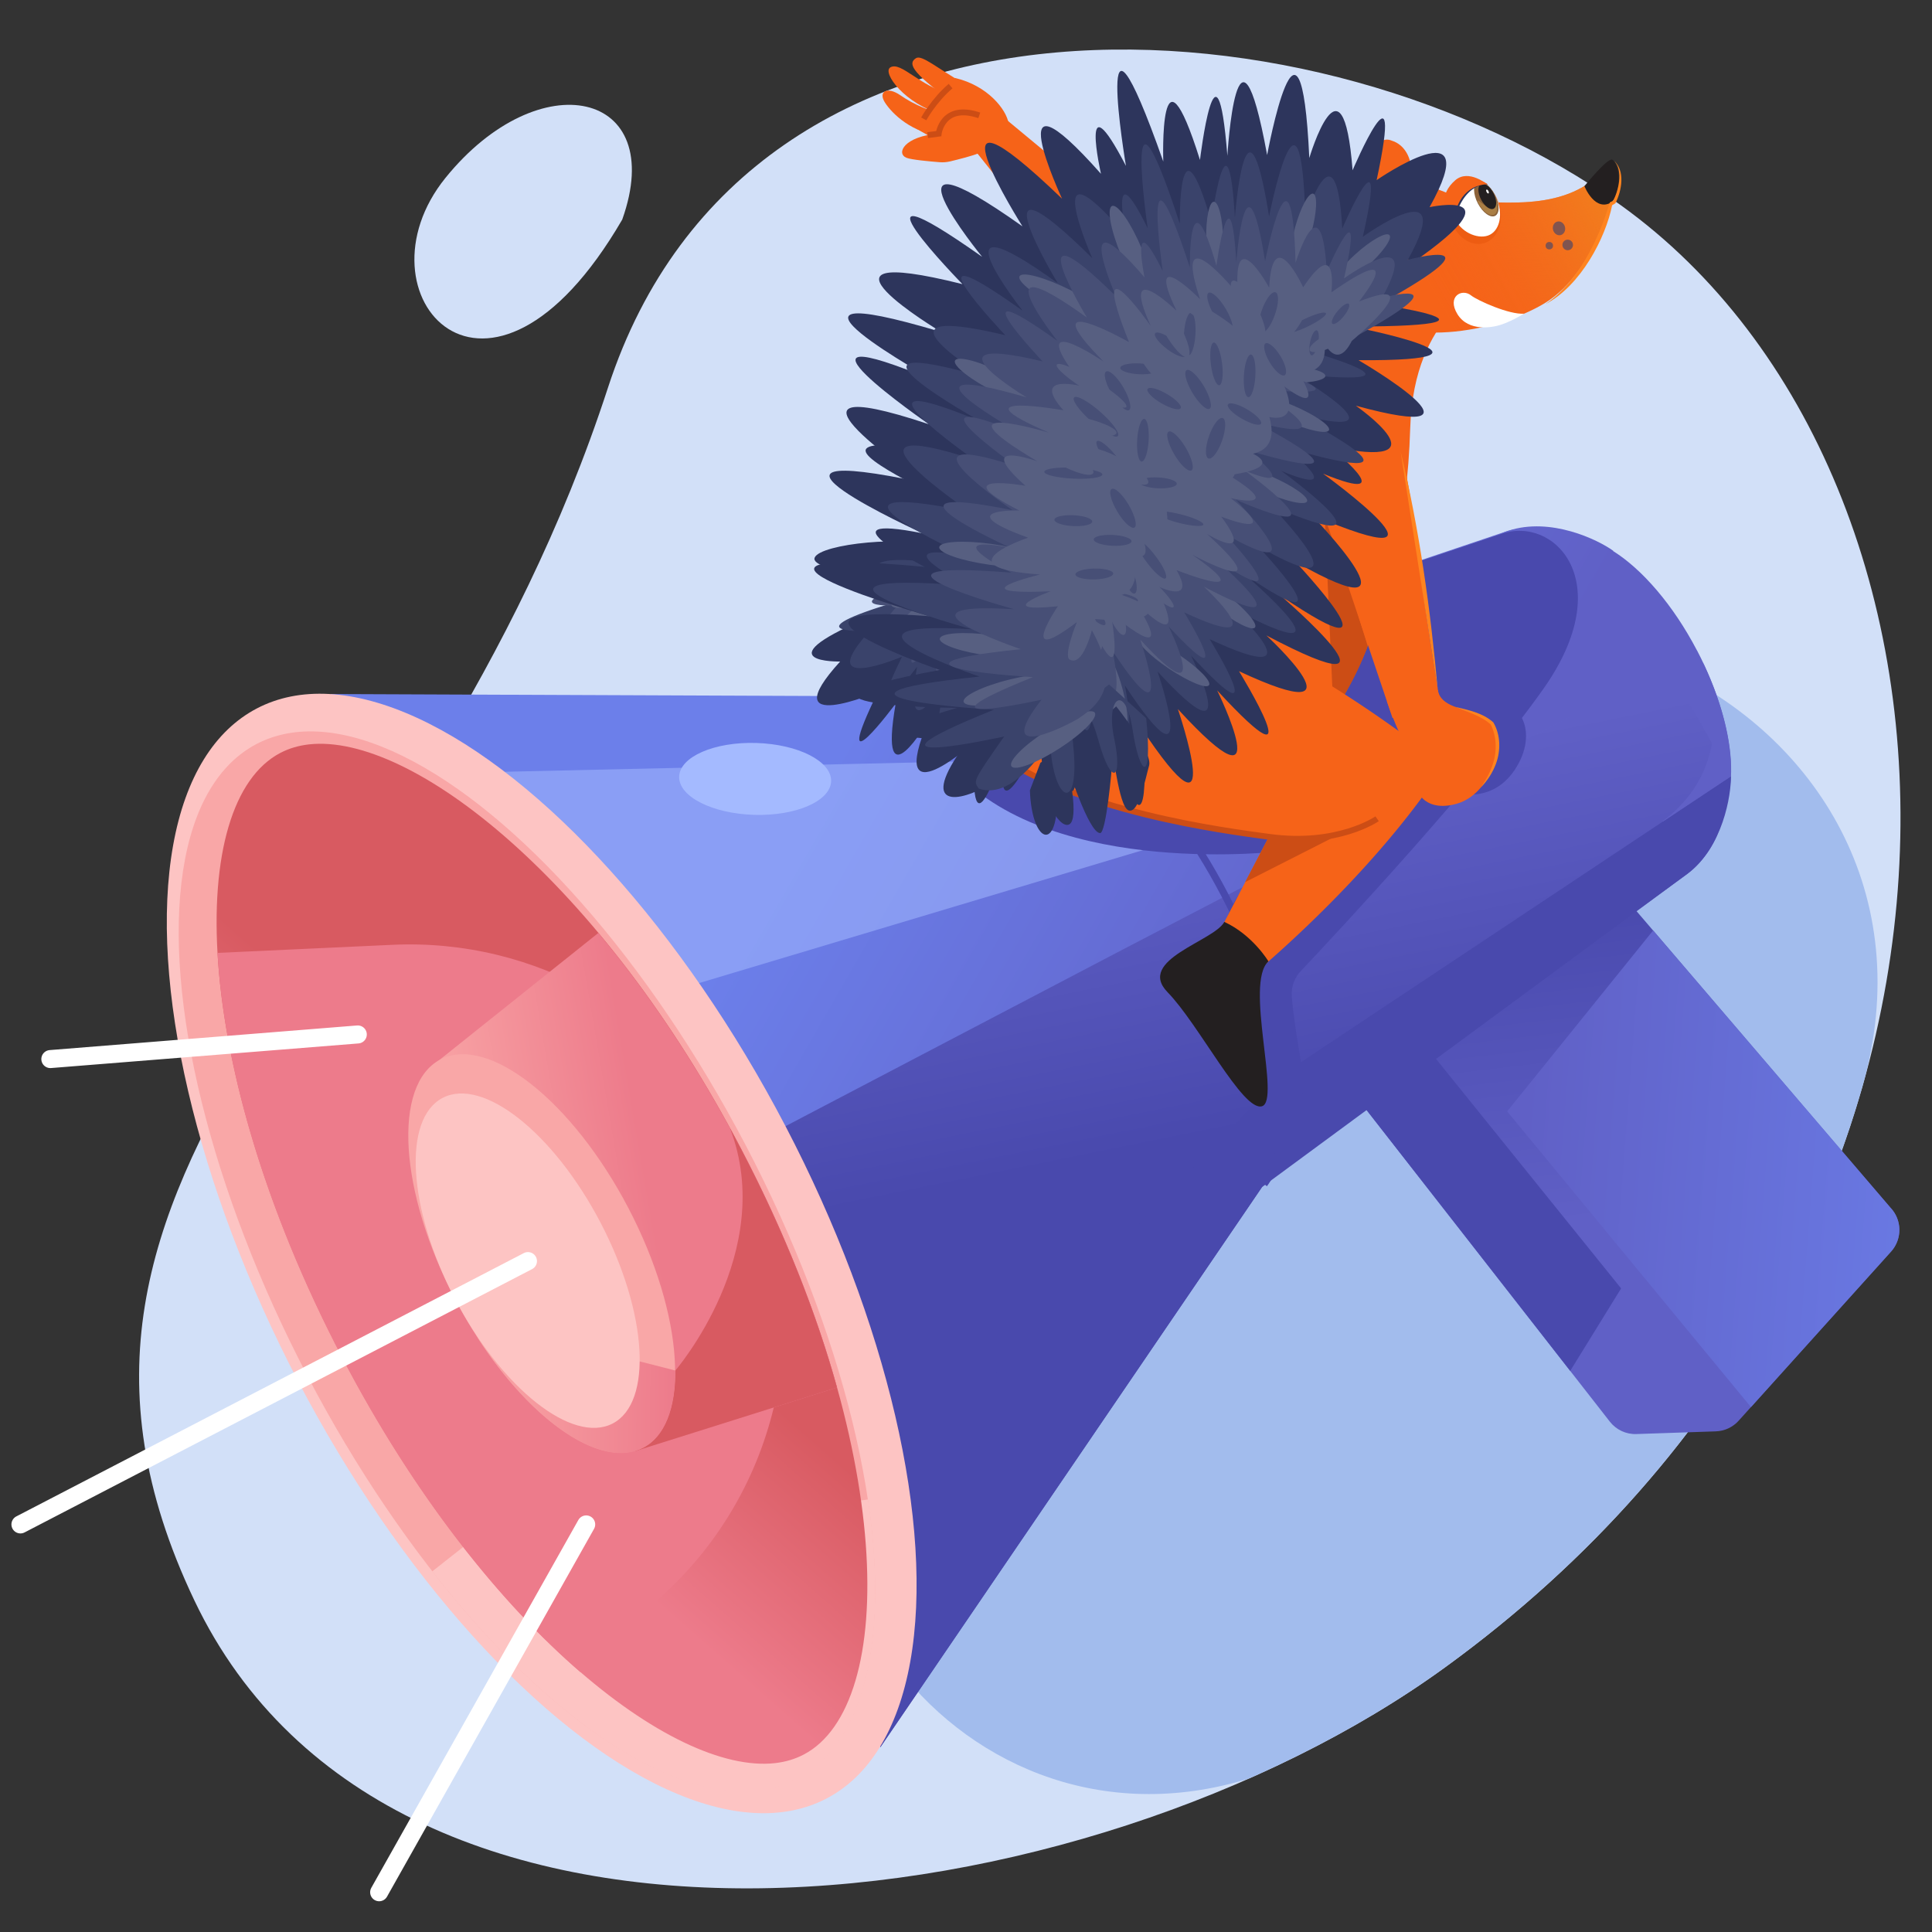 <svg xmlns="http://www.w3.org/2000/svg" xmlns:xlink="http://www.w3.org/1999/xlink" viewBox="0 0 208 208" xmlns:v="https://vecta.io/nano"><rect x="0" y="0" width="208" height="208" fill="#333333" stroke="none"/><style><![CDATA[.c{isolation:isolate}.j{fill:#f66318}.k{fill:#575f81}.l{fill:#474f76}.m{stroke-miterlimit:10}.n{fill:#2d355c}.o{fill:#4949ad}.p{fill:#fdc4c3}.q{fill:#231f20}.r{fill:#3a436b}]]></style><defs><linearGradient id="A" x1="170.841" y1="96.418" x2="174.864" y2="130.897" xlink:href="#O"><stop offset="0" stop-color="#4949ad"/><stop offset="1" stop-color="#6060c6"/></linearGradient><linearGradient id="B" x1="216.266" y1="128.404" x2="163.859" y2="124.33" xlink:href="#O"><stop offset="0" stop-color="#6c7fea"/><stop offset="1" stop-color="#6060c6"/></linearGradient><linearGradient id="C" x1="89.673" y1="81.952" x2="143.4" y2="112.893" xlink:href="#B"/><linearGradient id="D" x1="124.797" y1="123.43" x2="117.625" y2="87.965" xlink:href="#A"/><linearGradient id="E" x1="61.258" y1="131.668" x2="45.015" y2="150.103" xlink:href="#O"><stop offset="0" stop-color="#d85a61"/><stop offset="1" stop-color="#ed7b8b"/></linearGradient><linearGradient id="F" x1="47.528" y1="131.56" x2="69.764" y2="127.756" xlink:href="#O"><stop offset="0" stop-color="#f9a7a7"/><stop offset="1" stop-color="#ed7b8b"/></linearGradient><linearGradient id="G" x1="51.355" y1="150.146" x2="72.663" y2="150.391" xlink:href="#F"/><linearGradient id="H" x1="178.28" y1="13.974" x2="152.499" y2="28.829" xlink:href="#O"><stop offset=".09" stop-color="#f2841e"/><stop offset=".18" stop-color="rgba(241, 131, 30, .98)" stop-opacity=".98"/><stop offset=".3" stop-color="rgba(241, 129, 30, .91)" stop-opacity=".91"/><stop offset=".43" stop-color="rgba(241, 126, 31, .8)" stop-opacity=".8"/><stop offset=".57" stop-color="rgba(240, 121, 32, .66)" stop-opacity=".66"/><stop offset=".71" stop-color="rgba(240, 116, 33, .46)" stop-opacity=".46"/><stop offset=".87" stop-color="rgba(239, 109, 34, .23)" stop-opacity=".23"/><stop offset="1" stop-color="#ef6724" stop-opacity="0"/></linearGradient><path id="I" d="M151.43 19.5c2.07-.19 4.84 2.08 8.35 2.24 3.5.16 6.43.13 9.12-.89s4.71-3.25 5-2.46-1.59 10.62-7.65 14.28c-4.46 2.68-14.26 5.2-20.59.55s-2.41-12.95 5.78-13.72z"/><path id="J" d="M129.81 48.38c.06-.26-.62-.65-1.52-.88s-1.67-.21-1.74.05c-.06.26.62.65 1.52.88s1.68.21 1.74-.05z"/><path id="K" d="M118.9 61.65c.19-.19-.22-.84-.91-1.46s-1.4-.97-1.58-.78.22.84.91 1.46 1.4.97 1.58.78z"/><path id="L" d="M121 68.35c.4-.12.28-1.38-.27-2.82s-1.32-2.5-1.71-2.38c-.4.12-.28 1.38.27 2.82s1.32 2.5 1.71 2.38z"/><path id="M" d="M102.82 38.82c-.28.55 1.74 2.12 4.5 3.5s5.22 2.05 5.5 1.49-1.74-2.12-4.5-3.5-5.22-2.05-5.5-1.49z"/><path id="N" d="M127.94 38.26c.34.04.68-.96.76-2.23s-.13-2.33-.47-2.36-.68.96-.76 2.23.13 2.33.47 2.36z"/><linearGradient id="O" gradientUnits="userSpaceOnUse"/></defs><path d="M174.45,22.06c41.11,29.47,45.08,111.03-18.9,157.47-38.38,27.85-113.14,37.93-134.63-7.24C-1.55,125.06,45.5,103,65.46,41.72,80.79-5.35,142.49-.85,174.45,22.06Z" fill="#d2e0f8"/><path d="M133.69 191.71l.74-.22c7.74-3.42 14.91-7.46 21.12-11.97 23.99-17.41 38.43-39.77 44.94-62.46 11.98-41.8-44.54-67.74-68.95-31.75l-36.2 53.37c-18.25 26.91 7.1 62.04 38.34 53.03z" fill="#a2bced"/><path d="M173.25,94.66l30.28,35.37c1.25,1.31,1.27,3.36.06,4.71l-16.41,18.22c-.63.7-1.52,1.11-2.46,1.14l-8.55.29c-1.11.04-2.17-.46-2.85-1.33l-29.77-38.13,29.7-20.28Z" fill="url(#A)"/><path d="M174.53 138.71l-22.71-28.16-8.26 4.39 25.49 32.65 5.48-8.88z" class="o"/><path d="M162.26 119.65l26.25 31.84 15.09-16.75a3.48 3.48 0 0 0-.06-4.71l-25.56-29.86-15.71 19.47z" fill="url(#B)"/><ellipse cx="171.3" cy="76.01" rx="9.35" ry="20.9" transform="matrix(.886 -.463 .463 .886 -15.73 87.96)" fill="#5e7be7"/><path d="M182.71 70.05c-2.58-4.94-5.93-8.77-9.02-10.71l-.02-.05c-1.62-1.17-6.72-3.66-11.29-2.15l-53.05 17.88h0l-73.74-.3 22.76 60.26 62.04-32.31 48.69-25.5c4.4 8.42 11.02 13.65 14.78 11.68s3.25-10.39-1.15-18.81z" fill="url(#C)"/><path d="M182.38,76.6c-1.56-2.75-5.01-3.77-7.82-2.32l-2.96,1.53h0l-51.3,26.72-61.96,32.45,36.45,53.11,41.55-60.98,45.32-33.03c.86-.64,1.56-1.42,2.15-2.26,2.48-3.57,2.5-8.32.34-12.1l-1.78-3.13Z" fill="url(#D)"/><path d="M95.58,160.02l-8.14,17.36,7.35,10.71,41.08-60.29,45.79-33.72c3.85-2.89,4.72-8.5,4.69-10.5l-48.24,32.07-42.53,44.37Z" class="o"/><path d="M121.13,81.57c2.9,2.85,2.86,1.58,6.44,8.6l-54.65,16.37-18.59-23.45,66.79-1.51Z" fill="#a4baff" opacity=".54"/><ellipse cx="58.34" cy="134.99" rx="29.62" ry="66.23" transform="matrix(.886 -.463 .463 .886 -55.87 42.36)" class="p"/><ellipse cx="56.75" cy="135.82" rx="26.67" ry="62.85" transform="matrix(.886 -.463 .463 .886 -56.44 41.72)" fill="#f9a7a7"/><path d="M46.53,169.18c13.97,17.92,29.59,27.43,39.32,22.35,7.39-3.86,9.81-15.31,7.61-30.1l-7.31,1.02-34.23,2.48-5.39,4.25Z" class="p"/><path d="M83.43,189.82c-11.05,1.22-31.48-14.76-46.56-43.62-16.6-31.78-16.85-59.84-6.69-65.14.94-.49,1.95-.79,3.09-.92,11.05-1.22,31.48,14.76,46.56,43.62,16.6,31.78,16.85,59.84,6.69,65.14-.94.49-1.95.79-3.09.92Z" fill="url(#E)"/><path d="M62.51 180.04l9.23-8.65c12.99-12.17 16.45-31.52 8.24-47.31l-.16-.31-.51-.97c-7.24-13.6-21.68-21.8-37.08-21.08l-18.81.87c.67 11.81 4.87 27.22 13.45 43.63 7.8 14.92 17.03 26.39 25.65 33.83z" fill="#ed7b8b"/><g class="o"><path d="M161.62 57.49c5.69-2.02 12.66 5.1 4.6 16.59-6.95 9.9-22.12 26.17-26.18 30.47-.66.69-1 1.61-.97 2.57.05 1.53.84 6.54 1.13 7.87.77 3.55-1.57 7.97-4.35 4.11-1.05-1.46-2.87-8.3-3.88-11.63-3.19-10.57 6.17-15.85 6.17-15.85s-24.5 3.04-35.26-8.55l6.43-8.04"/><path d="M155.99 85.18s4.36 1.74 7.06-2.26.78-8.18-3.59-7.49l-3.47 9.75z"/></g><path d="M64.42,100.44l-17.44,13.94,21.37,41.86,21.77-6.86c-2.21-7.95-5.6-16.63-10.29-25.61-4.76-9.1-10.05-16.92-15.41-23.33Z" fill="url(#F)"/><path d="M90.11 149.38c-2.21-7.95-5.6-16.63-10.29-25.61l-1.23-2.31c5.12 13.31-5.88 26.09-5.88 26.09l-4.36 8.69 21.77-6.86h0z" fill="#d85a61"/><ellipse cx="58.34" cy="134.99" rx="10.54" ry="23.57" transform="matrix(.886 -.463 .463 .886 -55.87 42.36)" fill="#f9a7a7"/><path d="M72.71,147.55l-3.8-.97-17.47-2.54c5.84,9.02,13.32,14.19,17.82,11.83,2.34-1.22,3.47-4.28,3.45-8.32Z" fill="url(#G)"/><ellipse cx="56.84" cy="135.77" rx="8.85" ry="19.78" transform="matrix(.886 -.463 .463 .886 -56.41 41.75)" class="p"/><path d="M136.09,127.48c4.04-5.44,2.47-18.3-4.25-31.17-6.53-12.51-15.85-21.02-22.58-21.29" fill="none" stroke="#4949ad" stroke-width=".77" class="m"/><path d="M179.01 88.42s.03.02.04.02l7.29-4.85c.16-3.18-.76-7.35-2.72-11.66l-.23-.5c-.02-.04-.04-.09-.06-.13 2.01 5.3 2.04 12.34-4.32 17.11z" fill="#6060c6"/><path d="M103.64,52.54s-16.25,20.17,9.44,31.74c4.79,2.16,9.44,3.47,13.31,3.29,16.9-.78,24.85-21.86,25.43-41.38.38-13.03,8.54-14.12,6.55-17.13-6-9.08-10.67-9.07-12.08-8.93-15.6,1.59-32.46,16.55-42.65,32.4Z" class="j"/><path d="M142.56,54.28l1,22.44s2.32-3.36,3.69-7.16l-4.69-15.28Z" fill="#cc4d15"/><g class="j"><path d="M155.1,76.13s-1.91-11.54-2.93-20.08c-1.07-8.95-2.95-13.81-7.27-12.48-2.55,1.06-4.41,7.1-1.4,14.56.05.31,6.42,19.17,6.42,19.17l5.18-1.17Z"/><path d="M154.79 74.26c.32 1.87 2.55 1.86 5.16 3.09s1.03 7.97-3.08 9.17c-3.49 1.02-5.27-1.32-4.34-4.57 0 0-1.35-1.05-3.21-6.44l5.47-1.24z"/></g><path d="M154.79 74.26l-4-25.66c2.03 8.43 3.22 17.04 4 25.66h0zm1.82 1.83c1.45.35 3 .64 4.16 1.68.79 1.34.81 3.04.28 4.47-.36.95-.91 1.8-1.6 2.51.56-.82 1.03-1.69 1.31-2.61.42-1.33.36-2.91-.27-4.14-1.05-.96-2.57-1.37-3.88-1.91h0z" fill="#ff841f"/><path d="M120.96 76.08l-.84 1c-3.03 3.61-3.18 8.95 1.38 10.16 4.54 1.21 11.6 2.61 15.11 2.86l-5.88 11.24 4.15 3.61s10.63-8.71 18.38-19.33a4.01 4.01 0 0 0-.84-5.57 134.03 134.03 0 0 0-10.93-7.35 16.01 16.01 0 0 0-20.54 3.39z" class="j"/><path d="M131.81,99.25c-1.09,2.08-9.51,4.08-6.11,7.57s8.1,12.86,10.16,12.28-1.91-13.24.7-15.6c0,0-1.69-2.84-4.75-4.25Z" class="q"/><path d="M144.57,89.63l-10.52,5.34,2.55-4.87c2.33.37,5.02.17,7.97-.46Z" fill="#cc4d15"/><path d="M136.6 90.09c-4.54-.63-20.97-2.65-30.19-9.51m41.85 7.57s-4.26 2.97-11.66 1.94" fill="none" stroke="#cc4d15" stroke-width=".63" class="m"/><g class="j"><path d="M108.58,13.27l-3.23,3.23c-1.99,0-4.92-1.55-6.95-2.82l3.14-2.83,1.26-2.46c3.55.82,5.56,3.43,5.78,4.88"/><path d="M103.76 8.98c-2.85-1.63-4.52-3.11-5.14-2.72-.82.52-.72 1.38 3.84 4.65 0 0 1.03-.61 1.31-1.93zm-2.22 5.71c-3.39-.36-5.49-2.45-6.26-3.64s.22-1.79 1.66-.79 3.41 1.88 5.27 2.08l-.67 2.35zm6.16-2.35l19.45 16.13-6.34 7.57-16.35-20.48 3.24-3.22z"/><path d="M102.3 10.11c-3.28-.83-5.3-3.52-6.44-2.86-.95.55 1.61 4.01 5.56 5.04l.88-2.18zm3.05 6.39c-.58.26-2.16.66-3.03.87-.39.09-.79.13-1.19.09-1.02-.08-3.01-.26-3.53-.47-1.17-.47-.25-2.32 3.47-2.61 0 0 .71-2.47 2.96-2.43s3.85 3.05 1.32 4.54z"/></g><path d="M99.45 12.8s1.1-2.01 2.89-3.53m3.09 3.15c-3.97-1.34-4.37 1.97-4.37 1.97l-1.19.16" fill="none" stroke="#cc4d15" stroke-width=".63" class="m"/><g class="j"><path d="M119.37,35.36c.85-.33.6-.08,0,0h0Z"/><use xlink:href="#I"/></g><use xlink:href="#I" fill="url(#H)"/><path d="M170.58,20.04s2.48-3.07,2.99-2.85,1.29,2.3.05,4.51c-1.88,1.28-3.04-1.66-3.04-1.66Z" class="q"/><path d="M173.72 17.25c1.28 1.12.89 3.28.19 4.64l-.35.21c-.69 3.49-3.37 8.66-7.17 10.64 1.83-1.25 3.21-2.99 4.33-4.86 1.11-1.91 1.97-3.97 2.6-6.09.05-.03.29-.15.35-.18.51-.91 1.19-3.26.05-4.36h0z" fill="#ff841f"/><g fill="#81544f"><ellipse cx="167.89" cy="24.58" rx=".66" ry=".75" transform="matrix(.97 -.242 .242 .97 -.96 41.37)"/><circle cx="166.8" cy="26.45" r=".4"/><circle cx="168.78" cy="26.37" r=".57"/></g><g class="j"><path d="M149.95,15.19s4.01.99.8,8.92l-4.28.91,1.07-3.29,2.41-6.54Z"/><path d="M150.34,23.7c-.03-1.48.93-2.92,1.38-4.13.89-2.42-2.26-6.33-3.59-3.62-.69,1.38-.47,3.39-.54,4.7l2.75,3.05Z"/></g><ellipse cx="158.74" cy="22.83" rx="2.74" ry="3.52" transform="matrix(.96 -.281 .281 .96 -.02 45.49)" fill="#e8580e" opacity=".62"/><path d="M158,19.44c1.18-.41,2.62.58,3.23,2.21.61,1.64.14,3.3-1.03,3.71s-3.04-.39-3.65-2.02c-.61-1.64.28-3.48,1.45-3.9Z" fill="#fff"/><ellipse cx="160.02" cy="21.49" rx="1.03" ry="2.05" transform="matrix(.886 -.464 .464 .886 8.27 76.63)" fill="#8b6239"/><path class="c" d="M160.85,21.08c.46.91.46,1.82,0,2.03s-1.21-.34-1.67-1.24c-.46-.91.79.64,1.26.42.46-.22-.04-2.12.42-1.21Z" fill="#dba756" opacity=".4"/><ellipse cx="160.12" cy="21.22" rx=".75" ry="1.49" transform="matrix(.886 -.464 .464 .886 8.41 76.64)" class="q"/><ellipse cx="160.17" cy="20.55" rx=".11" ry=".23" transform="matrix(.886 -.463 .463 .886 8.72 76.57)" fill="#fff"/><path d="M160.18,19.9s-4.55-1.77-3.66,4.68c-1.28-1.81-1.58-3.67.16-5.18,1.45-1.25,3.5.5,3.5.5Z" class="j"/><path d="M160.16 19.84c-1.01 0-1.97.57-2.69 1.7a7.21 7.21 0 0 0-1.04 3.04s-1.11-2.54.1-3.95c2.01-1.69 3.64-.79 3.64-.79" class="n"/><path d="M160.16,19.84c-1.7.01-3.69,1.28-3.7,4.92,0,0-1.77-2.78.02-4.57,1.83-1.82,3.68-.35,3.68-.35" class="j"/><path d="M164.08,33.77c-1.56.13-5.01-1.41-5.71-1.97-.98-.78-2.62.12-1.47,2.01,1.22,2,3.91,1.35,4.22,1.28,1.3-.29,2.96-1.32,2.96-1.32Z" fill="#fff"/><g class="n"><path d="M101.12 58.91c-3.36-1.32-12.78-.38-13.41 1.12-.63 1.51 9.48 2.53 13.39 3.58l.02-4.71zm4.11 7.22c-3.36-1.32-12.78-.38-13.41 1.12s9.48 2.53 13.39 3.58l.02-4.71z"/><path d="M106 60.59c-3.36-1.32-12.78-.38-13.41 1.12-.63 1.51 9.48 2.53 13.39 3.58l.02-4.71zm.53-9.25c-2.79-2.26-12.15-4.26-13.25-3.05-1.1 1.22 8.27 5.27 11.68 7.45l1.57-4.4z"/></g><path d="M107.94 62.87c-2.95-2.05-12.43-3.36-13.44-2.07s8.64 4.65 12.19 6.57l1.25-4.5z" class="r"/><path d="M137.29 28.76s5.08-1.09 7.27-.92c4.02.3 13.38 2.34.59 4.43 0 0 21.72 2.84.42 2.89 0 0 18.99 3.72.69 3.62 0 0 15.98 9.32-.29 4.9 0 0 10.28 7.16-2.94 4.34 0 0 8.4 6.65-.58 2.98 0 0 16.52 11.97-1.31 4.39 0 0 13.16 13.53-1.67 5.1 0 0 12.4 13.15-1.57 3.66 0 0 15.29 13.13-1.56 4.26 0 0 11.48 10.59-2.95 3.85 0 0 8.52 13.85-2.35 2.07 0 0 7.02 14.27-4.23 2.01 0 0 5.65 16.55-4.11 1.77 0 0 2.74 13.89-3.99 1.54 0 0-.22 9.1-2.38.28 0 0-.6 11.6-2.12.31 0 0-1.53 11.45-2.23-.81 0 0-5.65 12.49-3.59.45 0 0-4.4 14.89-3.39-.07 0 0-9.75 8.8-5.03-2.26 0 0-5.49 9.4-3.54-1.8 0 0-7.37 9.93-1.91-1.27 0 0-11.47 4.87-4.07-3.26 0 0-8.41.18 2.68-4.58 0 0 11.61 10.96 23.44 5.39s17.26-14.35 20.88-28.04c4.26-16.1 5.07-11.94-.14-15.24z" class="n"/><path d="M133.68 31.52c1.81-1.89 9.18-2.97 9.79-1.26.27.77-1.42 1.08-5.16 4.42 0 0 15.63-.12.36 2.46 0 0 18.35 4.93.59 3.09 0 0 13.61 7.93-.25 4.18 0 0 17.9 9.11-.58 3.76 0 0 7.15 5.67-.49 2.53 0 0 14.07 10.2-1.11 3.74 0 0 11.21 11.53-1.42 4.34 0 0 10.56 11.2-1.34 3.12 0 0 13.02 11.18-1.33 3.63 0 0 9.77 9.02-2.51 3.28 0 0 7.25 11.79-2 1.77 0 0 5.98 12.16-3.61 1.71 0 0 4.81 14.1-3.51 1.51 0 0 2.34 11.82-3.4 1.31 0 0-.19 7.75-2.03.24 0 0-1.33 16.29-2.89-.2 0 0-2.19 10.03-2.79-.4 0 0-3.89 10.17-2.14-.08 0 0-3.86 12.22-3-.52 0 0-5.98 13.17-3.11-.83 0 0-4.68 8-3.02-1.54 0 0-6.27 8.46-1.62-1.08 0 0-9.77 4.15-3.47-2.78 0 0-9.29.46 3.31-3.26 0 0 8.86 8.69 18.94 3.94s20.14-11.8 17.78-23.88c-1.69-8.65-2.2-10.89.01-13.2z" class="r"/><path d="M143.08 46.31c.2-.47-1.53-1.66-3.85-2.65-2.32-1-4.36-1.43-4.56-.96s1.53 1.66 3.85 2.65c2.32 1 4.36 1.43 4.56.96zm-.39-5.85c0-.51-2.04-1.01-4.53-1.1-2.49-.1-4.51.25-4.5.76 0 .51 2.04 1.01 4.53 1.1 2.49.1 4.51-.24 4.5-.76zm-2.39-6.55c-.18-.49-2.24-.34-4.59.34s-4.11 1.63-3.93 2.12 2.24.34 4.59-.34 4.11-1.63 3.92-2.12zm.42 20.07c.2-.47-1.51-1.67-3.82-2.68-2.31-1.02-4.35-1.46-4.55-1-.2.47 1.51 1.67 3.82 2.68 2.31 1.02 4.35 1.46 4.55 1zm-5.61 13.58c.33-.39-1.01-1.97-2.99-3.52s-3.85-2.5-4.18-2.11 1.01 1.97 2.99 3.52c1.98 1.56 3.85 2.5 4.18 2.11zm-4.95 6.21c.3-.41-1.15-1.89-3.24-3.29-2.09-1.41-4.02-2.21-4.32-1.79-.3.41 1.15 1.89 3.24 3.29s4.02 2.21 4.32 1.79zm-9.13 4.99c.53-.1.47-2.07-.13-4.41-.6-2.33-1.5-4.14-2.03-4.04s-.47 2.07.13 4.41 1.5 4.14 2.03 4.04zm-9.03-.84c.41.07.94-1.34 1.19-3.15.24-1.8.11-3.32-.3-3.39s-.94 1.34-1.19 3.15c-.24 1.8-.11 3.32.3 3.39zm-8.87-.47c.38.17 1.3-1.04 2.05-2.7s1.05-3.14.67-3.3c-.38-.17-1.3 1.04-2.05 2.69-.75 1.66-1.05 3.14-.67 3.3z" class="k"/><path d="M131.36,34.91c.84-.32,8.81-2.48,2.96,2.24,0,0,13.18-.1.3,2.08,0,0,15.47,4.16.5,2.6,0,0,11.47,6.69-.21,3.52,0,0,15.09,7.68-.49,3.17,0,0,6.03,4.78-.42,2.14,0,0,11.86,8.6-.94,3.15,0,0,9.45,9.72-1.2,3.66,0,0,8.9,9.44-1.13,2.63,0,0,10.98,9.43-1.12,3.06,0,0,8.24,7.61-2.12,2.77,0,0,6.12,9.94-1.69,1.49,0,0,5.04,10.25-3.04,1.44,0,0,4.05,11.88-2.95,1.27,0,0,1.97,9.97-2.87,1.1,0,0-.16,6.54-1.71.2,0,0-1.12,13.73-2.44-.17,0,0-1.84,8.46-2.35-.34,0,0-3.28,8.58-1.8-.06,0,0-3.25,10.3-2.53-.43,0,0-5.04,11.1-2.63-.7,0,0-3.94,6.75-2.54-1.3,0,0-5.29,7.13-1.37-.91,0,0-8.23,3.5-2.92-2.34,0,0-7.83.38,2.79-2.74,0,0,7.47,7.32,15.97,3.32,2.09-.99,4.32-2.1,6.44-3.37,6.46-3.88,11.75-9.15,8.26-16.3-4.05-8.28-1.34-10.17,1.24-11.15Z" class="l"/><g class="k"><path d="M125.26 44.59s-2.03.09-1.7 3.3c0 0-1.58-1.34-1.26 1.07 0 0-2.34-1.72-2.63 2.1 0 0-2.84-2.24-2.05 1.47 0 0-1.16-2.44-2.79.17 0 0-2.42-1.37-1.98 1.9 0 0-4.21-1.75-3.98 2.47 0 0-2.59-1.32-1.92 2.33 0 0-3.07-3.68-1.49.96 0 0-2.47-.99-2.87 1.98 0 0-.54-2.52-2.41-.3 0 0-8.45 4.35-1.42 3.23 0 0-5.82 4.57 2.22 1.28 0 0-1.76 4.79 2.36.94 0 0 1.33 6.23 2.97.58 0 0 1.9 6.51 2.84 0 0 0 4.21 8.36 3.41.28 0 0 3.78 5.89 2.28-.56 0 0 3.95 5.84 2.55-.82 0 0 3.83 9.1 2.21-.98 0 0 7.65 6.66 2.61-1.19 0 0 6.3 6.51 2.2-1.79 0 0 4.5 2.29 2.26-1.63 0 0 9.44 3.74 1.7-1.65 0 0 9.8 5.25 1.58-2.24 0 0 5.3 3.23 1.53-1.87 0 0 6.96 2.75 1.03-1.99 0 0 6.18 1.46-.23-2.48 0 0 8.37-.91-.32-3.35 0 0 7.92-.21-.58-1.62 0 0 5.68-.77-.33-1.4 0 0 4.97-4.56-1.34-1.69 0 0 1.89-2.64 1.37-3.07-1.18-.98-2.98 3.01-2.98 3.01s-4.42-1.39-4.88-.33c-.25.6 2.02 1.89 2.02 1.89z"/><path d="M130.84 55.85c.24-.33-.7-1.38-2.1-2.34-1.4-.95-2.73-1.46-2.97-1.12-.24.33.7 1.38 2.1 2.34 1.4.95 2.73 1.46 2.97 1.12zm-4.51 9.51c.23-.23-.75-1.5-2.19-2.84s-2.8-2.24-3.03-2.01.75 1.5 2.19 2.84 2.8 2.25 3.03 2.02zm3.64-5.93c.28-.31-.53-1.44-1.82-2.53s-2.55-1.73-2.83-1.43c-.28.31.53 1.44 1.82 2.53s2.55 1.73 2.83 1.43zm-4.59-1.84c.28-.31-.53-1.44-1.82-2.53-1.28-1.09-2.55-1.73-2.83-1.43-.28.31.53 1.44 1.82 2.53s2.55 1.73 2.83 1.43zm3.91 3.8c.16-.38-1.23-1.34-3.11-2.15s-3.53-1.15-3.69-.77 1.23 1.34 3.11 2.15 3.53 1.16 3.69.77z"/></g><path d="M129.55 56.48c.06-.26-1.02-.75-2.4-1.1s-2.55-.43-2.61-.18c-.06.26 1.02.75 2.4 1.1s2.55.43 2.61.18zm-4.07 5.79c.27-.18-.19-1.24-1.04-2.36-.84-1.13-1.74-1.9-2.01-1.72s.19 1.24 1.04 2.36c.84 1.13 1.74 1.9 2.01 1.72zm-3.33 1.63c.32-.08.31-.97-.03-2-.33-1.02-.86-1.79-1.18-1.71s-.31.98.03 2c.02.05.03.1.05.16.33.94.82 1.63 1.12 1.55zm-12.79 1.2c.29-.1.25-.84-.09-1.67-.34-.82-.85-1.41-1.14-1.32-.29.1-.25.84.09 1.67.02.04.04.08.05.12.34.76.81 1.28 1.09 1.19zm14.66-11.29c.32-.08.31-.97-.03-2-.33-1.02-.86-1.79-1.18-1.71s-.31.98.03 2c.02.05.03.1.05.16.33.94.82 1.63 1.12 1.55zM107.8 69.38c.3.16.95-.46 1.45-1.38s.66-1.79.36-1.94-.95.46-1.45 1.38-.66 1.79-.36 1.94zm5.13-11.56c.29.18.98-.39 1.55-1.27s.79-1.73.5-1.91-.98.39-1.55 1.27c-.56.88-.79 1.74-.5 1.91zm-9.28 9.17c.07.18.98.06 2.02-.27s1.83-.75 1.76-.93-.98-.06-2.02.27c-1.05.33-1.84.74-1.76.93zm10.04 3.13c.31-.1.23-1-.17-1.99-.41-1-.99-1.72-1.3-1.62s-.23 1 .17 1.99c.41 1 .99 1.72 1.3 1.62z" class="l"/><path d="M101.82 65.18c.12.3 1.06.27 2.09-.07s1.77-.85 1.65-1.16c-.12-.3-1.06-.27-2.09.07s-1.77.85-1.65 1.16z" class="k"/><g class="l"><use xlink:href="#J"/><path d="M122.51 64.68c.04-.26-.67-.6-1.58-.77-.91-.16-1.69-.09-1.73.17s.67.6 1.58.77c.91.16 1.69.09 1.73-.17z"/><use xlink:href="#K"/><use xlink:href="#J" x="-8.31" y="5.51"/><path d="M104.67 65.62c.19.07.51-.34.74-.92s.25-1.11.07-1.17c-.18-.07-.51.34-.73.92s-.25 1.1-.07 1.17zm-3.17 1.91c.14.14.63-.09 1.11-.52.47-.42.74-.87.6-1.01s-.63.09-1.11.51-.74.88-.6 1.01zm17.47-.26c.2-.18-.17-.85-.82-1.49-.65-.65-1.34-1.03-1.54-.85s.17.85.82 1.49c.66.64 1.35 1.02 1.54.85zm-3.44 1.34c.27.07.67-.69.9-1.7s.19-1.88-.08-1.95-.68.69-.9 1.7c-.23 1.01-.19 1.88.08 1.95zm8.81-10.48c.25-.1.05-.97-.43-1.92-.48-.96-1.08-1.65-1.33-1.55s-.05.97.43 1.92c.48.96 1.08 1.65 1.33 1.55zm-10.41 7.64c.28.02.53-.8.56-1.84s-.17-1.89-.45-1.91-.53.8-.55 1.84c-.03 1.03.17 1.89.44 1.91z"/><use xlink:href="#J" x="-0.2" y="3.84"/></g><g class="k"><path d="M130.31 50.74c.24-.33-.55-1.28-1.76-2.1-1.21-.83-2.39-1.23-2.63-.89-.24.33.55 1.28 1.76 2.1 1.21.83 2.39 1.23 2.63.89zm-13.99 9.6c.12-.39-.92-1.08-2.32-1.53s-2.63-.49-2.75-.1.92 1.08 2.32 1.53 2.63.49 2.75.1zm4.78-1.09c.28-.3-.39-1.32-1.5-2.27s-2.24-1.48-2.52-1.18.39 1.32 1.5 2.27 2.24 1.48 2.52 1.18zm-8.7 6.38c.32-.12.08-1.27-.53-2.55s-1.36-2.22-1.68-2.1-.08 1.27.53 2.55 1.37 2.22 1.68 2.1z"/><use xlink:href="#L"/><path d="M104.98,68.63c.25.19,1.07-.42,1.83-1.37.76-.94,1.17-1.86.91-2.05-.25-.19-1.07.42-1.83,1.37-.76.94-1.17,1.86-.91,2.05Z"/><use xlink:href="#L" x="-2.59" y="1.69"/><path d="M111.43 70.88c.4-.12.28-1.38-.27-2.82s-1.32-2.5-1.72-2.39c-.4.12-.28 1.38.27 2.82s1.32 2.51 1.72 2.39zm5.45-.57c.21-.24-.85-1.44-2.39-2.67s-2.95-2.03-3.17-1.79c-.21.24.85 1.44 2.39 2.67 1.53 1.23 2.95 2.03 3.17 1.79z"/></g><g class="l"><use xlink:href="#J" x="-3.22" y="1.44"/><path d="M117.92 57.64c.32-.08.31-.97-.03-2-.33-1.03-.86-1.79-1.18-1.71s-.31.98.03 2c.02.05.03.1.05.16.34.94.82 1.63 1.12 1.55zm1.86 1.52c.27.09.73-.64 1.02-1.63.3-.99.32-1.86.06-1.95s-.73.64-1.02 1.63c-.3.99-.32 1.86-.06 1.95zm-4.66 3.39c.32-.08.31-.97-.03-2-.33-1.02-.86-1.79-1.18-1.71s-.31.98.03 2 .86 1.79 1.18 1.71z"/><use xlink:href="#K" x="-6.7" y="-2.76"/><path d="M110.81,64.3c.27.07.68-.69.9-1.7.23-1.01.19-1.88-.08-1.95s-.68.69-.9,1.7c-.23,1.01-.19,1.88.08,1.95Z"/></g><g class="n"><path d="M112.38 79.04s-3.41 5.22-6 5.51c-3.58 2.05-7.68 2.37-1.99-5.05 0 0-15.45.77-1.35-3.29 0 0-23.19-.14-1.87-4.08 0 0-21.33-7.35-1.1-5.79 0 0-27.6-7.84-.51-5.31 0 0-11.73-5.91-.21-3.61 0 0-22.75-10.33.23-5.42 0 0-19.3-12.9.44-6.32 0 0-18.3-12.62.75-4.62 0 0-21.65-11.95.56-5.32 0 0-16.47-9.84 2.29-5.15 0 0-13.99-14.3 2.12-2.94 0 0-12.37-15.13 4.34-3.28 0 0-11.45-18.09 4.26-2.98 0 0-7.28-15.61 4.19-2.68 0 0-2.42-10.69 2.69-.85 0 0-3.82-22.69 4.02-.47 0 0-.49-14.33 3.95-.17 0 0 1.8-14.97 2.95-.45 0 0 1.04-17.76 4.28-.08 0 0 3.61-19.61 4.54.32 0 0 3.62-12.19 4.66 1.32 0 0 5.64-13.23 2.59 1.06 0 0 11.91-8.23 5.7 2.91 0 0 9.73-2.08-1.77 5.94 0 0-16.74-10.24-28.86-1.1-12.12 9.13-15.84 20.59-16.02 37.37-.16 15.93 5.13 14.54 5.13 14.54zm-.44 4.18c-.06 1.06 1.55 5.56 2.94 5.59s.31-5.17.13-5.95c-.16-.7 2.17 6.83 3.43 6.83.64 0 1.25-6.64 1.33-7.99.08-1.36.62 5.09 1.72 5.54 1.11.44 1.8-3.34 2.22-4.81s-3.54-6.38-3.54-6.38l-8.24 7.18z"/><path d="M123.15 81.34c.44 7.43-1.2 6.34-1.8 1.3-.59-5.05-3.23-3.44-2.37 1.05s-.64 5.43-2 .31c-1.36-5.11-3.6-5.18-3.22.65.48 7.29-2.67 6.48-2.88.44l1.13-2.97 6.65-4.28 4.48 3.52z"/></g><g class="r"><path d="M123.4 77.32c.73 7.35-.72 6.22-1.47 1.21s-2.93-3.52-1.98.95-.28 5.33-1.69.24c-1.41-5.1-3.33-5.25-2.72.52.76 7.22-1.97 6.3-2.44.32l.83-2.89 5.48-3.98 4 3.64z"/><path d="M114.8 77.02c-1.61 2.74-5.46 9.26-9.43 7.88-.54-.86-.75-.64 2.74-5.61 0 0-18.39 4.07-1.11-2.88 0 0-22.98-1.34-1.54-3.57 0 0-18.22-6.15-.86-5.1 0 0-23.61-6.49-.35-4.68 0 0-9.99-5.04-.12-3.18 0 0-19.39-8.77.28-4.79 0 0-16.38-11.09.48-5.6 0 0-15.53-10.85.72-4.1 0 0-18.42-10.22.57-4.71 0 0-14.01-8.43 2.05-4.59 0 0-11.8-12.4 1.87-2.63 0 0-10.39-13.17 3.78-2.97 0 0-9.55-15.8 3.71-2.7 0 0-6.01-13.68 3.64-2.43 0 0-1.91-9.4 2.33-.79 0 0-2.92-19.99 3.46-.48 0 0-.19-12.65 3.39-.21 0 0 1.78-13.25 2.54-.45 0 0 1.18-15.71 3.68-.13 0 0 3.43-17.38 3.9.21 0 0 3.31-10.83 3.98 1.09 0 0 5.07-11.78 2.21.89 0 0 10.37-7.46 4.85 2.48 0 0 10.82-2.89-3.01 4.76 0 0-12.84-8.26-23.41 0S104.67 52.03 110.77 66c4.38 10.01 5.96 7.66 3.99 11.01z"/></g><g class="k"><path d="M101.18 68.77c-.06.62 2.37 1.45 5.41 1.84 3.05.4 5.56.22 5.62-.4s-2.37-1.45-5.41-1.84c-3.05-.4-5.56-.22-5.62.4zm2.57 6.8c.2.6 2.73.51 5.65-.22s5.13-1.81 4.93-2.41-2.73-.51-5.65.22c-2.92.72-5.13 1.81-4.93 2.41zm5.15 6.94c.39.52 2.71-.35 5.18-1.95 2.48-1.6 4.16-3.31 3.78-3.84-.39-.52-2.71.35-5.19 1.95s-4.17 3.31-3.77 3.84zm-7.78-23.6c-.06.62 2.35 1.46 5.4 1.89 3.04.42 5.56.27 5.63-.35.06-.62-2.35-1.46-5.4-1.89-3.04-.42-5.56-.27-5.63.35z"/><use xlink:href="#M"/><use xlink:href="#M" x="6.94" y="-9.07"/><path d="M119.74 22.17c-.61.21-.17 2.61.98 5.36s2.58 4.82 3.19 4.61.17-2.61-.98-5.36-2.58-4.82-3.19-4.61zm10.95-.45c-.5-.02-.87 1.79-.83 4.04.05 2.24.5 4.07 1 4.09s.87-1.79.83-4.04c-.05-2.25-.49-4.08-1-4.09zm10.69-.87c-.49-.14-1.36 1.48-1.95 3.63-.58 2.15-.66 4-.18 4.14.49.14 1.36-1.48 1.95-3.63.58-2.15.66-4 .18-4.14zm8.2 4.45c-.36-.36-2 .57-3.66 2.07s-2.73 3.01-2.37 3.37 2-.57 3.66-2.07 2.73-3.01 2.37-3.37z"/></g><path d="M116.23,77.28c-.9.59-9.7,5.21-4.1-1.95,0,0-15.5,3.44-.93-2.43,0,0-19.38-1.13-1.3-3.01,0,0-15.36-5.19-.72-4.3,0,0-19.9-5.47-.3-3.94,0,0-8.42-4.25-.1-2.68,0,0-16.35-7.39.24-4.04,0,0-13.81-9.35.41-4.72,0,0-13.09-9.15.61-3.46,0,0-15.53-8.61.48-3.97,0,0-11.81-7.11,1.73-3.87,0,0-9.95-10.46,1.58-2.22,0,0-8.76-11.1,3.19-2.5,0,0-8.05-13.32,3.13-2.28,0,0-5.07-11.53,3.07-2.05,0,0-1.61-7.93,1.96-.67,0,0-2.46-16.85,2.92-.4,0,0-.16-10.66,2.86-.18,0,0,1.51-11.17,2.14-.38,0,0,1-13.25,3.1-.11,0,0,2.89-14.66,3.28.18,0,0,2.79-9.13,3.36.92,0,0,4.27-9.93,1.86.75,0,0,8.74-6.29,4.09,2.09,0,0,9.12-2.43-2.54,4.01,0,0-10.82-6.96-19.73,0-2.19,1.71-4.52,3.63-6.66,5.68-6.54,6.3-11.33,13.99-5.25,21.75,7.04,8.99,4.37,11.95,1.6,13.78Z" class="l"/><path d="M120.76 64.06s2.37-.62 1.1-4.41c0 0 2.24 1.21 1.2-1.62 0 0 3.24 1.49 2.52-3.19 0 0 3.97 1.99 2.02-2.28 0 0 2.03 2.65 3.24-.9 0 0 3.23 1.04 1.81-2.79 0 0 5.45 1.05 4.01-3.98 0 0 3.41.94 1.62-3.29 0 0 4.64 3.66 1.49-1.53 0 0 3.19.58 2.84-3.11 0 0 1.34 2.91 2.92-.25 0 0 8.76-7.38.78-4.25 0 0 5.61-6.98-2.97-.99 0 0 .76-6.22-3.04-.54 0 0-3.29-7.18-3.66.04 0 0-4.03-7.38-3.35.72 0 0-7.27-9.02-4.09.52 0 0-6.08-6.15-2.53 1.25 0 0-6.26-6.05-2.78 1.63 0 0-7.02-10.02-2.34 1.74 0 0-10.85-6.11-2.74 2.1 0 0-9.22-6.27-2.1 2.71 0 0-5.94-1.63-2.22 2.53 0 0-12.15-2.14-1.55 2.41 0 0-12.99-3.87-1.25 3.09 0 0-7.13-2.56-1.29 2.63 0 0-8.97-1.57-.66 2.66 0 0-7.68-.21.95 2.93 0 0-9.62 3.21 1.29 3.96 0 0-9.27 2.24 1.13 1.81 0 0-6.48 2.36.78 1.61 0 0-4.6 6.75 2.05 1.7 0 0-1.5 3.66-.77 4.05 1.66.88 2.68-4.38 2.68-4.38s5.59.57 5.84-.82c.13-.78-2.9-1.76-2.9-1.76z" class="k"/><g class="l"><path d="M122.62 51.89c0 .32.91.63 2.04.68 1.12.05 2.03-.17 2.03-.49 0-.33-.91-.63-2.04-.68s-2.03.16-2.03.49zm-3.94-.81c0-.32-1.41-.65-3.13-.73-1.73-.08-3.13.12-3.12.45 0 .32 1.4.65 3.13.73s3.13-.12 3.12-.45zm1.67-4.13c.27-.28-.57-1.44-1.87-2.59s-2.58-1.85-2.84-1.57c-.27.28.57 1.44 1.87 2.59s2.58 1.85 2.84 1.57zm-.67-4.56c.67 1.15 1.51 1.94 1.86 1.77s.09-1.25-.58-2.41c-.04-.06-.07-.12-.1-.17-.65-1.06-1.42-1.76-1.76-1.59-.36.18-.09 1.25.58 2.41zm17.64-10.92c-.39-.14-1.05.72-1.47 1.92-.43 1.2-.46 2.29-.07 2.43s1.05-.72 1.47-1.92c.43-1.2.46-2.29.07-2.43zm5.42 2.25c-.12-.21-1.18.08-2.36.66-1.19.57-2.05 1.21-1.93 1.42s1.18-.08 2.37-.66c1.19-.57 2.05-1.21 1.93-1.42zm-10.75-.43c-.67-1.15-1.51-1.94-1.86-1.77s-.09 1.25.58 2.41c.68 1.15 1.51 1.94 1.86 1.77.35-.18.09-1.25-.58-2.41zm-14.22 27.92c-1.12.03-2.01.32-1.99.64s.96.56 2.08.53 2.01-.32 1.99-.64-.95-.56-2.08-.53zm4.88-20.92c1.12.05 2.03-.17 2.03-.49 0-.33-.91-.63-2.04-.68-1.12-.05-2.03.17-2.03.49s.91.63 2.04.68zm19.11-4.73c-.24-.06-.55.5-.71 1.24s-.09 1.39.14 1.45c.24.06.55-.5.71-1.24s.09-1.39-.14-1.45zm3.44-2.85c-.19-.15-.74.22-1.22.81-.49.59-.72 1.19-.53 1.33.19.15.74-.21 1.22-.81.49-.59.72-1.19.53-1.33zm-19.57 4.86c.9.68 1.8 1.03 2 .78s-.36-1.01-1.26-1.69-1.8-1.03-2-.78.36 1.01 1.27 1.69z"/><use xlink:href="#N"/><path d="M118.11 47.49c-.26.19.2 1.18 1.04 2.21.83 1.03 1.73 1.72 1.99 1.53s-.2-1.18-1.04-2.21-1.72-1.72-1.99-1.53zm-.52 8.66c0-.33-.91-.63-2.04-.68s-2.03.17-2.03.49.91.63 2.04.68 2.03-.17 2.03-.49z"/></g><path d="M118 54.78c.19-.46-1.2-1.49-3.11-2.29s-3.62-1.07-3.81-.61 1.2 1.49 3.11 2.29 3.62 1.07 3.81.61zm3.26-10.97c.21-.33-1.29-1.62-3.36-2.88-2.07-1.25-3.91-2-4.12-1.67s1.29 1.62 3.36 2.88c2.06 1.25 3.91 2 4.12 1.67zm-3.57 7.14c.24-.44-1.03-1.6-2.84-2.6-1.82-1-3.48-1.45-3.73-1.01-.24.44 1.03 1.6 2.84 2.6 1.82 1 3.48 1.45 3.73 1.01zm3.07-1.53c-1.81-1-3.48-1.45-3.73-1.01-.24.44 1.03 1.6 2.84 2.6 1.82 1 3.48 1.45 3.73 1.01s-1.02-1.6-2.84-2.6zm-5.12-2.81c2.44.5 4.48.5 4.56 0s-1.82-1.31-4.26-1.81c-2.43-.5-4.48-.5-4.56 0-.08.49 1.83 1.3 4.26 1.8zm29.63-10.98c-.2-.35-1.32-.16-2.49.42s-1.96 1.33-1.76 1.68 1.32.16 2.49-.42 1.96-1.33 1.76-1.68zm-28.82 22.7c-1.65-.69-3.15-.88-3.34-.41-.19.46 1 1.4 2.65 2.1 1.65.69 3.15.88 3.34.41s-1-1.4-2.65-2.1zm13.77-16.09c-1.77-.19-3.24.07-3.27.58-.03.5 1.38 1.07 3.15 1.26s3.24-.07 3.27-.58-1.38-1.07-3.15-1.26zm-5.31 3.88c-1.57-.87-3.04-1.23-3.3-.79-.25.44.82 1.5 2.39 2.37s3.05 1.23 3.3.79c.25-.43-.82-1.49-2.39-2.37zm10.02-7.02c-.97-1.47-2.05-2.49-2.41-2.29s.14 1.56 1.11 3.03 2.05 2.49 2.41 2.29-.14-1.56-1.11-3.03zm-12.34-.81c.93 1.67 2.05 2.85 2.5 2.64.46-.21.07-1.73-.85-3.4s-2.05-2.84-2.5-2.64c-.46.21-.07 1.73.85 3.4zm18.24-6.36c-.34-.19-1.2.69-1.93 1.97-.73 1.27-1.04 2.46-.71 2.65.34.19 1.2-.69 1.93-1.97.73-1.27 1.04-2.46.71-2.65zm-15.46 3.87c.93 1.67 2.05 2.85 2.5 2.64.46-.21.07-1.73-.85-3.4-.93-1.67-2.04-2.85-2.5-2.64s-.07 1.73.85 3.4zm8.18-2.17c.93 1.67 2.05 2.85 2.5 2.64s.07-1.73-.85-3.4-2.05-2.85-2.5-2.64c-.46.21-.07 1.74.85 3.4zm-3.9 1.06c2.07 1.25 3.91 2 4.12 1.67s-1.29-1.62-3.36-2.88c-2.07-1.25-3.91-2-4.12-1.67s1.29 1.62 3.36 2.88z" class="k"/><g class="l"><path d="M137.88 38.38l-.09-.14c-.55-.87-1.22-1.43-1.53-1.28-.33.16-.14 1.07.42 2.02s1.28 1.59 1.62 1.42c.33-.17.15-1.07-.42-2.02zm-17.62 16.65c.67 1.15 1.51 1.94 1.86 1.77s.09-1.25-.58-2.4c-.04-.06-.07-.12-.1-.17-.65-1.06-1.42-1.76-1.75-1.59-.36.17-.1 1.25.58 2.4zm11.38-10.02c-.39-.14-1.05.72-1.47 1.92-.43 1.2-.45 2.29-.07 2.43.39.14 1.05-.72 1.47-1.92s.45-2.29.07-2.43zm-4.53-1.06c.17-.27-.5-.96-1.48-1.53-.98-.58-1.91-.82-2.08-.54-.17.27.49.96 1.48 1.53.98.57 1.91.82 2.08.54zm4.14-2.47c.34-.02.48-1.07.32-2.34s-.56-2.28-.89-2.26-.48 1.07-.32 2.33c.16 1.27.56 2.29.89 2.26zm-11.47 16.11c-1.12-.05-2.03.17-2.03.49s.91.63 2.04.68c1.12.05 2.03-.17 2.03-.49s-.91-.63-2.04-.68zm7.89-9.36c-.04-.06-.07-.12-.1-.17-.65-1.06-1.42-1.76-1.75-1.59-.35.18-.09 1.25.58 2.41s1.51 1.94 1.86 1.77.09-1.26-.58-2.41z"/><use xlink:href="#N" x="-5.04" y="11.43"/><path d="M128.35 42.25c.68 1.15 1.51 1.94 1.86 1.77.35-.18.09-1.25-.58-2.41-.68-1.15-1.51-1.94-1.86-1.77-.36.18-.09 1.25.58 2.41zm5.93 1.83c-.98-.58-1.91-.82-2.08-.54-.17.27.49.96 1.48 1.53s1.91.82 2.08.55-.5-.96-1.48-1.54zm.11-1.32c.34.04.68-.96.76-2.23s-.13-2.33-.47-2.36-.68.96-.76 2.22c-.08 1.27.13 2.33.47 2.37z"/></g><path d="M66.99 23.64c4.96-13.92-8.92-16.99-19.03-4.49s4.57 29.35 19.03 4.49z" fill="#d2e0f8"/><ellipse cx="81.3" cy="83.93" rx="3.87" ry="8.18" transform="matrix(.03 -1 1 .03 -5.07 162.64)" fill="#a4baff"/><path d="M63.11 164.12l-22.29 39.6m16.02-67.95L2.2 164.12m36.32-52.75l-33.1 2.65" fill="#fff" stroke="#fff" stroke-linecap="round" stroke-width="1.94" class="m"/></svg>
